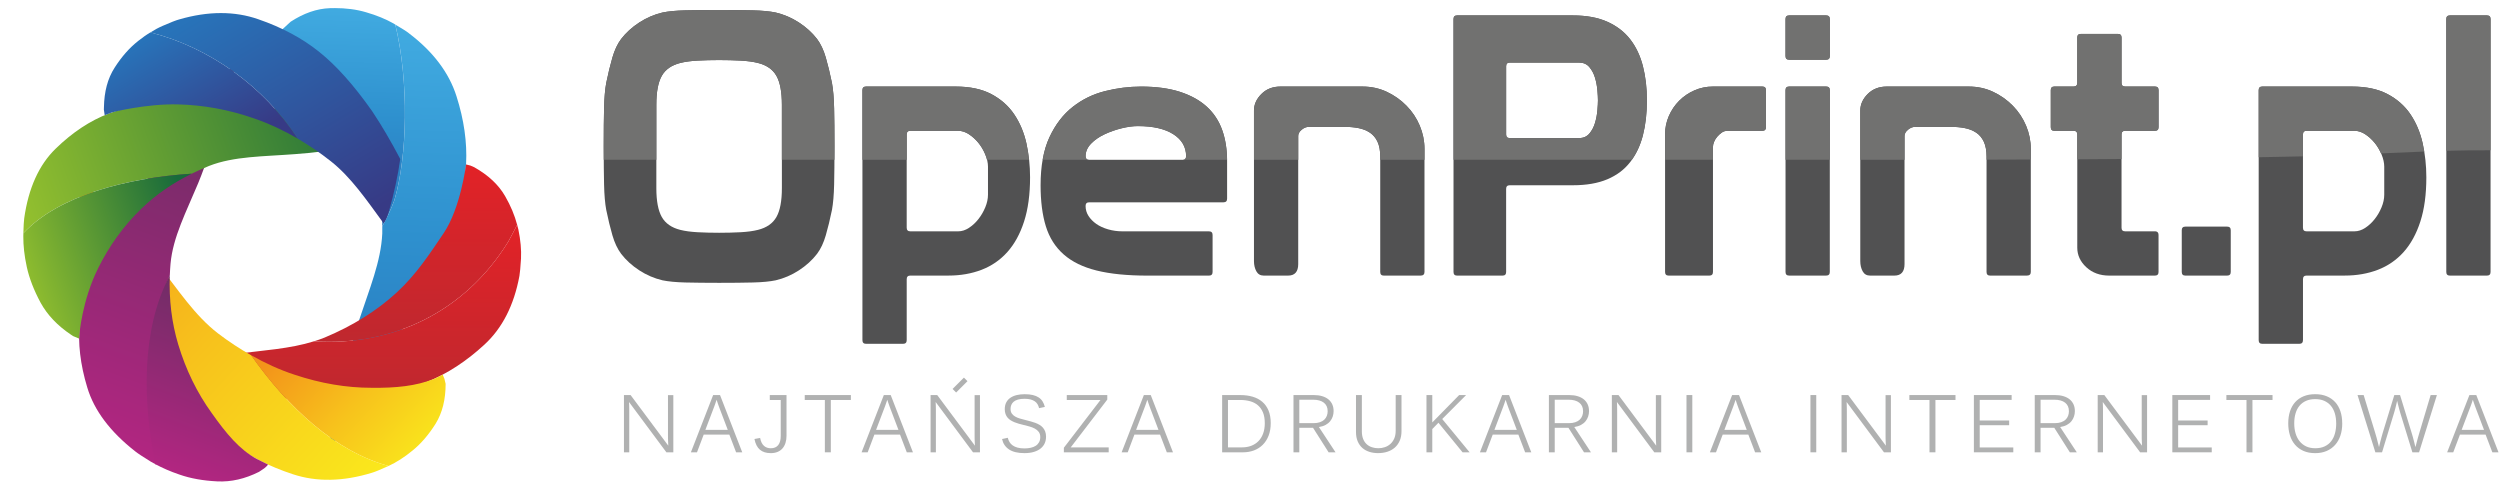 <?xml version="1.0" encoding="UTF-8"?>
<!DOCTYPE svg PUBLIC "-//W3C//DTD SVG 1.1//EN" "http://www.w3.org/Graphics/SVG/1.1/DTD/svg11.dtd">
<!-- Creator: CorelDRAW -->
<svg xmlns:xlink="http://www.w3.org/1999/xlink" xmlns="http://www.w3.org/2000/svg" xml:space="preserve" width="175mm" height="35mm"
style="shape-rendering:geometricPrecision; text-rendering:geometricPrecision; image-rendering:optimizeQuality; fill-rule:evenodd; clip-rule:evenodd"
 viewBox="0 0 175 35">
 <defs>
  <style type="text/css">
   <![CDATA[
    .str0 {stroke:#B0B1B1;stroke-width:0.353}
    .fil15 {fill:none;fill-rule:nonzero}
    .fil12 {fill:#515152;fill-rule:nonzero}
    .fil13 {fill:#717170;fill-rule:nonzero}
    .fil14 {fill:#B0B1B1;fill-rule:nonzero}
    .fil0 {fill:url(#id0)}
    .fil1 {fill:url(#id1)}
    .fil3 {fill:url(#id2)}
    .fil2 {fill:url(#id3)}
    .fil8 {fill:url(#id4)}
    .fil6 {fill:url(#id5)}
    .fil5 {fill:url(#id6)}
    .fil7 {fill:url(#id7)}
    .fil9 {fill:url(#id8)}
    .fil4 {fill:url(#id9)}
    .fil11 {fill:url(#id10)}
    .fil10 {fill:url(#id11)}
   ]]>
  </style>
  <linearGradient id="id0" gradientUnits="userSpaceOnUse" x1="28.262" y1="1.588" x2="27.372" y2="31.44">
   <stop offset="0" style="stop-color:#41ABE1"/>
   <stop offset="0.502" style="stop-color:#2E90CE"/>
   <stop offset="1" style="stop-color:#2873B9"/>
  </linearGradient>
  <linearGradient id="id1" gradientUnits="userSpaceOnUse" xlink:href="#id0" x1="24.385" y1="0.44" x2="23.922" y2="15.975">
  </linearGradient>
  <linearGradient id="id2" gradientUnits="userSpaceOnUse" x1="21.904" y1="15.736" x2="21.904" y2="27.991">
   <stop offset="0" style="stop-color:#E22227"/>
   <stop offset="0.51" style="stop-color:#D0252B"/>
   <stop offset="1" style="stop-color:#BE282F"/>
  </linearGradient>
  <linearGradient id="id3" gradientUnits="userSpaceOnUse" xlink:href="#id2" x1="29.09" y1="11.511" x2="29.09" y2="24.253">
  </linearGradient>
  <linearGradient id="id4" gradientUnits="userSpaceOnUse" x1="1.625" y1="16.292" x2="27.087" y2="7.093">
   <stop offset="0" style="stop-color:#95C12E"/>
   <stop offset="1" style="stop-color:#176A3B"/>
  </linearGradient>
  <linearGradient id="id5" gradientUnits="userSpaceOnUse" x1="5.785" y1="32.659" x2="16.172" y2="4.461">
   <stop offset="0" style="stop-color:#B72583"/>
   <stop offset="1" style="stop-color:#662E62"/>
  </linearGradient>
  <linearGradient id="id6" gradientUnits="userSpaceOnUse" x1="27.618" y1="33.289" x2="4.277" y2="11.892">
   <stop offset="0" style="stop-color:#FAEA1C"/>
   <stop offset="0.502" style="stop-color:#F7C21C"/>
   <stop offset="1" style="stop-color:#F3931A"/>
  </linearGradient>
  <linearGradient id="id7" gradientUnits="userSpaceOnUse" xlink:href="#id5" x1="11.605" y1="33.859" x2="17.017" y2="19.168">
  </linearGradient>
  <linearGradient id="id8" gradientUnits="userSpaceOnUse" xlink:href="#id4" x1="1.451" y1="20.123" x2="13.596" y2="15.736">
  </linearGradient>
  <linearGradient id="id9" gradientUnits="userSpaceOnUse" xlink:href="#id6" x1="29.227" y1="33.18" x2="19.544" y2="24.304">
  </linearGradient>
  <linearGradient id="id10" gradientUnits="userSpaceOnUse" x1="14.64" y1="0.48" x2="23.907" y2="16.065">
   <stop offset="0" style="stop-color:#2873B9"/>
   <stop offset="1" style="stop-color:#373A85"/>
  </linearGradient>
  <linearGradient id="id11" gradientUnits="userSpaceOnUse" xlink:href="#id10" x1="11.605" y1="1.863" x2="16.511" y2="10.114">
  </linearGradient>
 </defs>
 <g id="Warstwa_x0020_1">
  <path class="fil0" d="M22.95 31.308l0 0 0.173 -0.06c0.073,-0.072 0.234,-0.273 0.462,-0.612l0 0c0.234,-0.338 0.56,-0.846 0.97,-1.526l0 0 1.658 -2.742c0.935,-1.554 1.894,-3.182 2.88,-4.913l0 0c0.986,-1.725 1.754,-3.314 2.316,-4.749l0 0c0.732,-2.017 1.147,-3.764 1.218,-5.246l0 0c0.075,-1.493 -0.143,-3.058 -0.669,-4.712l0 0c-0.522,-1.654 -1.632,-3.129 -3.342,-4.425l0 0c-0.146,-0.122 -0.469,-0.322 -0.944,-0.602l0 0c0.964,3.992 0.849,9.23 -0.062,12.281l0 0c-0.238,0.647 -0.526,1.258 -0.851,1.847l0 0 0 0.491c-0.089,1.974 -0.91,3.908 -1.624,6.079l0 0c-1.109,3.399 -1.246,5.77 -2.201,8.859l0.017 0.029z"/>
  <path class="fil1" d="M23.407 0.567l-0.028 0c-0.091,0 -0.183,0.002 -0.276,0.004l0 0c-0.934,0.032 -1.845,0.356 -2.759,0.95l0 0 -0.673 0.619 0 0 0.231 0.011 0.342 0.242 0.264 0.143c1.003,0.763 2.107,1.607 3.125,3.038l0 0c1.029,1.417 1.833,3.036 2.402,4.862l0 0c0.522,1.672 0.755,3.489 0.722,5.411l0 0c0.325,-0.59 0.613,-1.2 0.851,-1.847l0 0c0.911,-3.051 1.026,-8.289 0.062,-12.281l0 0 -0.112 -0.07c-0.539,-0.306 -1.191,-0.577 -1.934,-0.791l0 0c-0.667,-0.199 -1.408,-0.293 -2.219,-0.293z"/>
  <path class="fil2" d="M31.058 16.319c-0.956,1.414 -1.911,2.893 -3.302,4.168l0 0c-1.386,1.272 -3.07,2.323 -5.034,3.143l0 0c-0.245,0.094 -0.488,0.187 -0.742,0.262 5.437,0.361 10.554,-2.023 13.607,-6.99l0 0c0.216,-0.383 0.41,-0.776 0.613,-1.166l0 0c-0.172,-0.653 -0.445,-1.32 -0.844,-2.01l0 0c-0.463,-0.805 -1.188,-1.472 -2.16,-2.021l0 0 -0.274 -0.118 -0.298 -0.076c0,0 -0.378,3.05 -1.566,4.808l0 0z"/>
  <path class="fil3" d="M7.304 26.632l0 0 0.134 0.129c0.092,0.033 0.36,0.084 0.773,0.146l0 0c0.422,0.058 1.039,0.128 1.851,0.206l0 0 3.277 0.288c1.847,0.168 3.785,0.317 5.823,0.454l0 0c2.038,0.132 3.846,0.136 5.415,0.021l0 0c2.179,-0.213 3.966,-0.593 5.354,-1.159l0 0c1.395,-0.567 2.713,-1.427 3.975,-2.59l0 0c1.257,-1.156 2.076,-2.765 2.454,-4.813l0 0c0.035,-0.196 0.074,-0.604 0.111,-1.21l0 0c0.031,-0.61 -0.031,-1.292 -0.184,-2.036l0 0 -0.087 -0.333c-0.203,0.39 -0.397,0.783 -0.613,1.166l0 0c-3.053,4.968 -8.17,7.352 -13.607,6.99l0 0c-1.668,0.526 -3.549,0.634 -5.56,0.891l0 0c-3.615,0.464 -5.835,1.35 -9.095,1.817l0 0 -0.021 0.031z"/>
  <path class="fil4" d="M27.197 32.618l0.001 0c0.541,-0.25 1.112,-0.61 1.681,-1.082l0 0c0.592,-0.479 1.127,-1.103 1.612,-1.872l0 0c0.477,-0.774 0.703,-1.704 0.703,-2.795l0 0 -0.086 -0.36 -0.121 -0.284c0,0 -0.442,0.237 -0.631,0.31l0 0c-1.264,0.486 -2.606,0.631 -4.357,0.61l0 0c-1.746,0.002 -3.543,-0.303 -5.385,-0.917l0 0c-1.029,-0.336 -2.038,-0.798 -3.034,-1.361 2.604,3.693 5.903,6.738 9.619,7.752z"/>
  <path class="fil5" d="M4.697 11.605l0 0.001c0.019,0.11 0.108,0.357 0.262,0.741l0 0c0.159,0.384 0.411,0.948 0.761,1.681l0 0 1.409 2.964c0.791,1.664 1.643,3.404 2.557,5.227l0 0c0.919,1.81 1.838,3.369 2.734,4.663l0 0c1.299,1.783 2.546,3.15 3.757,4.085l0 0c1.207,0.94 2.644,1.677 4.324,2.229l0 0c1.668,0.551 3.514,0.517 5.527,-0.1l0 0c0.195,-0.055 0.58,-0.21 1.134,-0.462l0 0 0.034 -0.017c-3.716,-1.014 -7.015,-4.059 -9.62,-7.752l0 0c-0.78,-0.441 -1.559,-0.95 -2.322,-1.533l0 0c-1.611,-1.24 -2.79,-3.043 -4.229,-4.898l0 0c-2.254,-2.894 -4.169,-4.409 -6.246,-6.997l0 0 -0.042 -0.005 -0.041 0.172z"/>
  <path class="fil6" d="M10.952 32.534l0 0c-0.869,-4.306 -1.032,-8.833 0.934,-13.255l0 0c0.013,-0.272 0.026,-0.547 0.051,-0.819l0 0c0.168,-1.865 1.101,-3.633 1.93,-5.625l0 0c1.291,-3.13 1.529,-5.368 2.647,-8.216l0 0 -0.022 -0.031 -0.183 0.038c-0.083,0.066 -0.253,0.248 -0.515,0.545l0 0c-0.256,0.305 -0.614,0.762 -1.07,1.37l0 0 -1.847 2.468c-1.04,1.385 -2.107,2.858 -3.215,4.412l0 0c-1.097,1.556 -1.962,2.999 -2.611,4.308l0 0c-0.84,1.853 -1.34,3.479 -1.47,4.881l0 0c-0.135,1.402 0.038,2.901 0.529,4.518l0 0c0.482,1.605 1.604,3.095 3.353,4.465l0 0c0.164,0.134 0.533,0.377 1.084,0.718l0 0 0.406 0.224z"/>
  <path class="fil7" d="M10.87 32.49c0.491,0.266 1.054,0.514 1.685,0.727l0 0c0.78,0.276 1.663,0.43 2.644,0.479l0 0c0.986,0.051 1.958,-0.18 2.931,-0.666l0 0c0,0 0.279,-0.178 0.367,-0.245l0 0c0.183,-0.138 0.267,-0.266 0.267,-0.266l0 0 -0.786 -0.389c-1.22,-0.666 -2.136,-1.775 -3.154,-3.212l0 0c-1.031,-1.428 -1.813,-3.03 -2.348,-4.809l0 0c-0.456,-1.517 -0.65,-3.134 -0.59,-4.83l0 0c-2.028,3.823 -1.885,8.905 -1.016,13.211l0 0z"/>
  <path class="fil8" d="M13.152 7.06l-0.007 0 -0.007 0 -0.007 0 -0.007 0 -0.007 0 -0.007 0c-0.13,0 -0.259,0.002 -0.387,0.004 -2.083,0.088 -3.79,0.376 -5.098,0.879l0 0c-1.319,0.502 -2.555,1.323 -3.726,2.462l0 0c-1.17,1.134 -1.907,2.763 -2.204,4.88l0 0c-0.024,0.18 -0.046,0.531 -0.06,1.036l0 0.004c2.45,-2.621 7.192,-3.87 11.784,-4.167l0 0c0.395,-0.193 0.8,-0.377 1.216,-0.544l0 0c1.741,-0.683 3.801,-0.654 6.004,-0.825l0 0c3.454,-0.267 0.752,-0.248 3.863,-0.543l0 0c0.001,-0.004 0.267,0.121 0.615,0.464l0 0c-0.036,-0.083 -0.075,-0.169 -0.116,-0.258l0 0c-0.683,-1.447 1.118,-1.759 0.738,-1.855l0 0 -2.229 -0.354c-1.775,-0.289 -3.636,-0.565 -5.602,-0.83l0 0c-1.771,-0.237 -3.359,-0.353 -4.759,-0.353zm12.585 1.536c0.001,0 0.003,0.001 0.005,0.001l0 0 0.928 0.147c0.407,0.067 0.025,0 -0.375,-0.067l0 0c-0.284,-0.047 -0.577,-0.095 -0.606,-0.095l0 0c-0.008,0 0.006,0.004 0.048,0.013zm0.601 4.165c-0.346,-1.028 -0.833,-1.672 -1.218,-2.051l0 0c1.261,2.911 -0.92,2.421 1.218,2.051l0 0z"/>
  <path class="fil9" d="M1.637 16.325l-0.005 0.22c-0.006,0.632 0.07,1.348 0.243,2.141l0 0c0.175,0.796 0.496,1.628 0.965,2.499l0 0c0.481,0.875 1.188,1.613 2.137,2.249l0 0 0.143 0.094 0.417 0.173 0.019 -0.258c0,0 0.175,-2.396 1.328,-4.699l0 0c0.757,-1.512 1.734,-2.908 3.035,-4.159l0 0c0.993,-0.959 2.165,-1.766 3.502,-2.427l0 0c-4.592,0.298 -9.334,1.546 -11.784,4.167l0 0z"/>
  <path class="fil10" d="M9.662 2.876c-0.6,0.471 -1.144,1.089 -1.635,1.855l0 0c-0.496,0.768 -0.732,1.688 -0.751,2.775l0 0 -0.005 0.166 0.057 0.392 0.43 -0.166c0.003,-0.033 2.478,-0.649 4.722,-0.59l0 0c1.745,0.045 3.538,0.357 5.372,1.004l0 0c1.014,0.352 2.012,0.821 2.994,1.395l0 0c-2.371,-3.663 -6.21,-6.397 -10.317,-7.44 -0.289,0.171 -0.573,0.377 -0.867,0.607l0 0z"/>
  <path class="fil11" d="M10.529 2.269l0 0c4.107,1.043 7.946,3.777 10.316,7.44l0 0c0.78,0.459 1.553,0.978 2.311,1.577l0 0c1.417,1.121 2.485,2.688 3.696,4.344l0 0c0.139,-0.173 0.269,-0.463 0.39,-0.895l0 0c0.363,-1.282 0.617,-2.482 0.776,-3.603l0 0c-0.662,-1.262 -1.321,-2.382 -1.975,-3.36l0 0c-1.265,-1.796 -2.495,-3.181 -3.69,-4.133l0 0c-1.189,-0.957 -2.616,-1.723 -4.282,-2.295l0 0c-0.822,-0.286 -1.691,-0.429 -2.604,-0.429 -0.93,0 -1.907,0.148 -2.928,0.446l0 0c-0.203,0.054 -0.584,0.2 -1.14,0.444l0 0c-0.289,0.124 -0.578,0.279 -0.871,0.464z"/>
  <path class="fil12" d="M48.839 4.242c-0.474,0.025 -0.881,0.081 -1.219,0.165 -0.61,0.152 -1.041,0.453 -1.295,0.902 -0.254,0.449 -0.381,1.122 -0.381,2.019l0 5.842c0,0.898 0.127,1.571 0.381,2.019 0.254,0.449 0.686,0.749 1.295,0.902 0.338,0.085 0.745,0.14 1.219,0.165 0.474,0.025 0.973,0.038 1.499,0.038 0.525,0 1.024,-0.013 1.499,-0.038 0.474,-0.025 0.88,-0.08 1.219,-0.165 0.61,-0.152 1.041,-0.453 1.295,-0.902 0.254,-0.448 0.381,-1.121 0.381,-2.019l0 -5.842c0,-0.897 -0.127,-1.571 -0.381,-2.019 -0.254,-0.448 -0.686,-0.749 -1.295,-0.902 -0.339,-0.084 -0.745,-0.14 -1.219,-0.165 -0.474,-0.025 -0.974,-0.038 -1.499,-0.038 -0.525,0 -1.025,0.013 -1.499,0.038zm-6.579 5.931c0,-0.999 0.008,-1.862 0.025,-2.591 0.017,-0.728 0.067,-1.321 0.152,-1.778 0.135,-0.66 0.279,-1.253 0.432,-1.778 0.152,-0.525 0.356,-0.956 0.61,-1.295 0.339,-0.44 0.762,-0.826 1.27,-1.156 0.508,-0.33 1.05,-0.563 1.626,-0.699 0.406,-0.084 0.94,-0.135 1.6,-0.152 0.66,-0.017 1.448,-0.025 2.362,-0.025 0.914,0 1.702,0.009 2.362,0.025 0.66,0.017 1.194,0.068 1.6,0.152 0.575,0.136 1.118,0.368 1.626,0.699 0.508,0.33 0.931,0.716 1.27,1.156 0.254,0.339 0.457,0.771 0.61,1.295 0.152,0.525 0.296,1.118 0.432,1.778 0.084,0.457 0.135,1.05 0.152,1.778 0.017,0.729 0.025,1.592 0.025,2.591l0 0.152c0,0.999 -0.009,1.863 -0.025,2.591 -0.017,0.728 -0.068,1.321 -0.152,1.778 -0.136,0.66 -0.279,1.253 -0.432,1.778 -0.152,0.525 -0.356,0.957 -0.61,1.295 -0.339,0.441 -0.762,0.826 -1.27,1.156 -0.508,0.33 -1.05,0.563 -1.626,0.699 -0.406,0.085 -0.94,0.136 -1.6,0.152 -0.66,0.017 -1.448,0.025 -2.362,0.025 -0.914,0 -1.702,-0.009 -2.362,-0.025 -0.66,-0.017 -1.194,-0.068 -1.6,-0.152 -0.576,-0.136 -1.118,-0.368 -1.626,-0.699 -0.508,-0.33 -0.931,-0.715 -1.27,-1.156 -0.254,-0.339 -0.457,-0.77 -0.61,-1.295 -0.152,-0.525 -0.297,-1.118 -0.432,-1.778 -0.085,-0.457 -0.136,-1.05 -0.152,-1.778 -0.017,-0.728 -0.025,-1.591 -0.025,-2.591l0 -0.152z"/>
  <path class="fil12" d="M63.469 15.939c0,0.169 0.085,0.254 0.254,0.254l3.353 0c0.254,0 0.504,-0.08 0.749,-0.241 0.245,-0.161 0.466,-0.364 0.66,-0.61 0.194,-0.245 0.356,-0.521 0.483,-0.826 0.127,-0.305 0.191,-0.601 0.191,-0.889l0 -1.956c0,-0.271 -0.064,-0.559 -0.191,-0.864 -0.127,-0.305 -0.288,-0.575 -0.483,-0.813 -0.195,-0.237 -0.415,-0.436 -0.66,-0.597 -0.245,-0.161 -0.495,-0.241 -0.749,-0.241l-3.353 0c-0.169,0 -0.254,0.085 -0.254,0.254l0 6.528zm0 7.874c0,0.169 -0.085,0.254 -0.254,0.254l-2.591 0c-0.169,0 -0.254,-0.085 -0.254,-0.254l0 -17.501c0,-0.169 0.085,-0.254 0.254,-0.254l6.274 0c0.999,0 1.833,0.178 2.502,0.533 0.669,0.356 1.202,0.83 1.6,1.422 0.398,0.593 0.682,1.27 0.851,2.032 0.169,0.762 0.254,1.549 0.254,2.362 0,1.203 -0.14,2.235 -0.419,3.099 -0.279,0.864 -0.669,1.575 -1.168,2.134 -0.499,0.559 -1.101,0.974 -1.803,1.245 -0.703,0.271 -1.477,0.406 -2.324,0.406l-2.667 0c-0.169,0 -0.254,0.085 -0.254,0.254l0 4.267z"/>
  <path class="fil12" d="M82.773 11.189c0.169,0 0.254,-0.085 0.254,-0.254 0,-0.643 -0.296,-1.156 -0.889,-1.537 -0.593,-0.381 -1.422,-0.572 -2.489,-0.572 -0.339,0 -0.716,0.051 -1.13,0.152 -0.415,0.102 -0.813,0.241 -1.194,0.419 -0.381,0.178 -0.699,0.398 -0.953,0.66 -0.254,0.263 -0.381,0.555 -0.381,0.876 0,0.169 0.085,0.254 0.254,0.254l6.528 0zm-6.782 3.226c0,0.254 0.067,0.487 0.203,0.699 0.135,0.212 0.318,0.398 0.546,0.559 0.229,0.161 0.504,0.288 0.826,0.381 0.321,0.093 0.66,0.14 1.016,0.14l6.045 0c0.169,0 0.254,0.085 0.254,0.254l0 2.591c0,0.169 -0.085,0.254 -0.254,0.254l-4.293 0c-1.422,0 -2.612,-0.118 -3.569,-0.356 -0.957,-0.237 -1.727,-0.613 -2.311,-1.13 -0.584,-0.516 -1,-1.172 -1.245,-1.968 -0.246,-0.796 -0.368,-1.753 -0.368,-2.87 0,-1.355 0.207,-2.477 0.622,-3.365 0.415,-0.889 0.956,-1.596 1.626,-2.121 0.669,-0.525 1.422,-0.893 2.261,-1.105 0.838,-0.212 1.68,-0.318 2.527,-0.318 1.05,0 1.956,0.123 2.718,0.368 0.762,0.246 1.388,0.593 1.88,1.041 0.491,0.449 0.851,0.995 1.079,1.638 0.229,0.643 0.343,1.363 0.343,2.159l0 2.642c0,0.169 -0.085,0.254 -0.254,0.254l-9.398 0c-0.169,0 -0.254,0.085 -0.254,0.254z"/>
  <path class="fil12" d="M90.876 18.479c0,0.542 -0.237,0.813 -0.711,0.813l-1.702 0c-0.237,0 -0.411,-0.102 -0.521,-0.305 -0.11,-0.203 -0.165,-0.44 -0.165,-0.711l0 -10.541c0,-0.423 0.173,-0.809 0.521,-1.156 0.347,-0.347 0.792,-0.521 1.333,-0.521l5.74 0c0.61,0 1.177,0.123 1.702,0.368 0.524,0.246 0.986,0.572 1.384,0.978 0.398,0.406 0.707,0.872 0.927,1.397 0.22,0.525 0.33,1.067 0.33,1.626l0 8.611c0,0.169 -0.093,0.254 -0.279,0.254l-2.565 0c-0.169,0 -0.254,-0.085 -0.254,-0.254l0 -8.077c0,-0.423 -0.064,-0.77 -0.191,-1.041 -0.127,-0.271 -0.305,-0.483 -0.533,-0.635 -0.229,-0.152 -0.495,-0.258 -0.8,-0.318 -0.305,-0.059 -0.635,-0.089 -0.991,-0.089l-2.464 0c-0.187,0 -0.36,0.068 -0.521,0.203 -0.161,0.136 -0.241,0.279 -0.241,0.432l0 8.966z"/>
  <path class="fil12" d="M105.683 4.382c-0.169,0 -0.254,0.085 -0.254,0.254l0 4.775c0,0.169 0.085,0.254 0.254,0.254l4.851 0c0.305,0 0.546,-0.105 0.724,-0.318 0.178,-0.211 0.309,-0.461 0.394,-0.749 0.085,-0.287 0.14,-0.58 0.165,-0.876 0.025,-0.296 0.038,-0.529 0.038,-0.699 0,-0.169 -0.013,-0.402 -0.038,-0.699 -0.025,-0.296 -0.08,-0.588 -0.165,-0.876 -0.085,-0.288 -0.216,-0.537 -0.394,-0.749 -0.178,-0.212 -0.419,-0.318 -0.724,-0.318l-4.851 0zm-3.937 -3.048c0,-0.169 0.085,-0.254 0.254,-0.254l8.103 0c0.948,0 1.753,0.148 2.413,0.445 0.66,0.297 1.194,0.707 1.6,1.232 0.406,0.525 0.703,1.152 0.889,1.88 0.186,0.729 0.279,1.524 0.279,2.388 0,0.898 -0.093,1.711 -0.279,2.438 -0.186,0.728 -0.483,1.355 -0.889,1.88 -0.406,0.525 -0.94,0.927 -1.6,1.206 -0.66,0.279 -1.465,0.419 -2.413,0.419l-4.42 0c-0.169,0 -0.254,0.085 -0.254,0.254l0 5.817c0,0.169 -0.085,0.254 -0.254,0.254l-3.175 0c-0.169,0 -0.254,-0.085 -0.254,-0.254l0 -17.424 0 -0.279z"/>
  <path class="fil12" d="M123.362 6.058c0.169,0 0.254,0.085 0.254,0.254l0 2.591c0,0.169 -0.085,0.254 -0.254,0.254l-2.438 0c-0.152,0 -0.288,0.043 -0.406,0.127 -0.118,0.085 -0.225,0.182 -0.318,0.292 -0.093,0.11 -0.165,0.229 -0.216,0.356 -0.051,0.127 -0.076,0.241 -0.076,0.343l0 8.763c0,0.169 -0.085,0.254 -0.254,0.254l-2.845 0c-0.17,0 -0.254,-0.085 -0.254,-0.254l0 -9.652c0,-0.44 0.089,-0.864 0.267,-1.27 0.178,-0.406 0.419,-0.762 0.724,-1.067 0.305,-0.305 0.66,-0.546 1.067,-0.724 0.406,-0.178 0.838,-0.267 1.295,-0.267l3.454 0z"/>
  <path class="fil12" d="M124.987 6.312c0,-0.169 0.084,-0.254 0.254,-0.254l2.591 0c0.169,0 0.254,0.085 0.254,0.254l0 12.725c0,0.169 -0.085,0.254 -0.254,0.254l-2.591 0c-0.17,0 -0.254,-0.085 -0.254,-0.254l0 -12.725zm0.254 -5.232l2.591 0c0.169,0 0.254,0.085 0.254,0.254l0 2.591c0,0.169 -0.085,0.254 -0.254,0.254l-2.591 0c-0.17,0 -0.254,-0.085 -0.254,-0.254l0 -2.591c0,-0.169 0.084,-0.254 0.254,-0.254z"/>
  <path class="fil12" d="M133.318 18.479c0,0.542 -0.237,0.813 -0.711,0.813l-1.702 0c-0.237,0 -0.411,-0.102 -0.521,-0.305 -0.11,-0.203 -0.165,-0.44 -0.165,-0.711l0 -10.541c0,-0.423 0.174,-0.809 0.521,-1.156 0.347,-0.347 0.792,-0.521 1.333,-0.521l5.74 0c0.61,0 1.177,0.123 1.702,0.368 0.525,0.246 0.986,0.572 1.384,0.978 0.398,0.406 0.707,0.872 0.927,1.397 0.22,0.525 0.33,1.067 0.33,1.626l0 8.611c0,0.169 -0.093,0.254 -0.279,0.254l-2.565 0c-0.169,0 -0.254,-0.085 -0.254,-0.254l0 -8.077c0,-0.423 -0.064,-0.77 -0.191,-1.041 -0.127,-0.271 -0.305,-0.483 -0.533,-0.635 -0.229,-0.152 -0.495,-0.258 -0.8,-0.318 -0.305,-0.059 -0.635,-0.089 -0.991,-0.089l-2.464 0c-0.187,0 -0.36,0.068 -0.521,0.203 -0.161,0.136 -0.241,0.279 -0.241,0.432l0 8.966z"/>
  <path class="fil12" d="M148.507 15.939c0,0.169 0.085,0.254 0.254,0.254l2.134 0c0.136,0.017 0.203,0.102 0.203,0.254l0 2.591c0,0.169 -0.085,0.254 -0.254,0.254l-3.2 0c-0.643,0 -1.177,-0.194 -1.6,-0.584 -0.423,-0.39 -0.635,-0.847 -0.635,-1.372l0 -7.925c0,-0.169 -0.085,-0.254 -0.254,-0.254l-1.346 0c-0.169,0 -0.254,-0.085 -0.254,-0.254l0 -2.591c0,-0.169 0.085,-0.254 0.254,-0.254l1.346 0c0.169,0 0.254,-0.085 0.254,-0.254l0 -3.175c0,-0.169 0.085,-0.254 0.254,-0.254l2.591 0c0.169,0 0.254,0.085 0.254,0.254l0 3.175c0,0.169 0.085,0.254 0.254,0.254l2.083 0c0.169,0 0.254,0.085 0.254,0.254l0 2.591c0,0.169 -0.085,0.254 -0.254,0.254l-2.083 0c-0.169,0 -0.254,0.085 -0.254,0.254l0 6.528z"/>
  <path class="fil12" d="M152.723 16.117c0,-0.169 0.085,-0.254 0.254,-0.254l2.921 0c0.169,0 0.254,0.085 0.254,0.254l0 2.921c0,0.169 -0.085,0.254 -0.254,0.254l-2.921 0c-0.169,0 -0.254,-0.085 -0.254,-0.254l0 -2.921z"/>
  <path class="fil12" d="M161.207 15.939c0,0.169 0.084,0.254 0.254,0.254l3.353 0c0.254,0 0.503,-0.08 0.75,-0.241 0.245,-0.161 0.465,-0.364 0.66,-0.61 0.194,-0.245 0.356,-0.521 0.483,-0.826 0.127,-0.305 0.19,-0.601 0.19,-0.889l0 -1.956c0,-0.271 -0.064,-0.559 -0.19,-0.864 -0.127,-0.305 -0.289,-0.575 -0.483,-0.813 -0.195,-0.237 -0.415,-0.436 -0.66,-0.597 -0.246,-0.161 -0.496,-0.241 -0.75,-0.241l-3.353 0c-0.17,0 -0.254,0.085 -0.254,0.254l0 6.528zm0 7.874c0,0.169 -0.085,0.254 -0.254,0.254l-2.591 0c-0.17,0 -0.254,-0.085 -0.254,-0.254l0 -17.501c0,-0.169 0.085,-0.254 0.254,-0.254l6.274 0c0.999,0 1.833,0.178 2.502,0.533 0.669,0.356 1.202,0.83 1.601,1.422 0.398,0.593 0.681,1.27 0.851,2.032 0.169,0.762 0.254,1.549 0.254,2.362 0,1.203 -0.139,2.235 -0.419,3.099 -0.279,0.864 -0.669,1.575 -1.168,2.134 -0.5,0.559 -1.101,0.974 -1.803,1.245 -0.703,0.271 -1.477,0.406 -2.324,0.406l-2.667 0c-0.17,0 -0.254,0.085 -0.254,0.254l0 4.267z"/>
  <path class="fil12" d="M171.494 1.08l2.591 0c0.169,0 0.254,0.085 0.254,0.254l0 15.062 0 0.051 0 2.591c0,0.169 -0.085,0.254 -0.254,0.254l-2.591 0c-0.169,0 -0.254,-0.085 -0.254,-0.254l0 -2.591 0 -0.051 0 -15.062c0,-0.169 0.084,-0.254 0.254,-0.254z"/>
  <path class="fil13" d="M45.943 11.183l0 -3.855c0,-0.897 0.127,-1.571 0.381,-2.019 0.254,-0.448 0.686,-0.749 1.295,-0.902 0.338,-0.085 0.745,-0.14 1.219,-0.165 0.474,-0.025 0.973,-0.038 1.499,-0.038 0.525,0 1.024,0.013 1.499,0.038 0.474,0.025 0.88,0.08 1.219,0.165 0.61,0.152 1.041,0.453 1.295,0.902 0.254,0.449 0.381,1.122 0.381,2.019l0 3.855 3.68 0c0.001,-0.275 0.003,-0.557 0.003,-0.858l0 -0.152c0,-0.999 -0.009,-1.863 -0.025,-2.591 -0.017,-0.728 -0.068,-1.321 -0.152,-1.778 -0.136,-0.66 -0.279,-1.253 -0.432,-1.778 -0.152,-0.525 -0.356,-0.957 -0.61,-1.295 -0.339,-0.44 -0.762,-0.826 -1.27,-1.156 -0.508,-0.33 -1.05,-0.563 -1.626,-0.699 -0.406,-0.085 -0.94,-0.136 -1.6,-0.152 -0.66,-0.017 -1.448,-0.025 -2.362,-0.025 -0.914,0 -1.702,0.009 -2.362,0.025 -0.66,0.017 -1.194,0.068 -1.6,0.152 -0.576,0.136 -1.118,0.368 -1.626,0.699 -0.508,0.33 -0.931,0.715 -1.27,1.156 -0.254,0.339 -0.457,0.771 -0.61,1.295 -0.152,0.525 -0.297,1.118 -0.432,1.778 -0.085,0.457 -0.136,1.05 -0.152,1.778 -0.017,0.728 -0.025,1.592 -0.025,2.591l0 0.152c0,0.299 0.001,0.584 0.003,0.858l3.68 0z"/>
  <path class="fil13" d="M63.469 11.183l0 -1.772c0,-0.169 0.085,-0.254 0.254,-0.254l3.353 0c0.254,0 0.504,0.08 0.749,0.241 0.245,0.161 0.466,0.36 0.66,0.597 0.194,0.237 0.356,0.508 0.483,0.813 0.054,0.128 0.093,0.253 0.124,0.375l2.939 0c-0.042,-0.384 -0.097,-0.765 -0.18,-1.137 -0.169,-0.762 -0.453,-1.439 -0.851,-2.032 -0.398,-0.593 -0.931,-1.067 -1.6,-1.422 -0.669,-0.356 -1.503,-0.533 -2.502,-0.533l-6.274 0c-0.169,0 -0.254,0.085 -0.254,0.254l0 4.871 3.099 0z"/>
  <path class="fil13" d="M76.203 11.183c-0.139,-0.015 -0.212,-0.095 -0.212,-0.248 0,-0.321 0.127,-0.614 0.381,-0.876 0.254,-0.263 0.572,-0.483 0.953,-0.66 0.381,-0.178 0.779,-0.318 1.194,-0.419 0.415,-0.102 0.792,-0.152 1.131,-0.152 1.067,0 1.896,0.191 2.489,0.572 0.592,0.381 0.889,0.893 0.889,1.537 0,0.153 -0.073,0.233 -0.212,0.248l3.079 0c-0.008,-0.763 -0.119,-1.456 -0.34,-2.077 -0.229,-0.643 -0.589,-1.19 -1.079,-1.638 -0.491,-0.448 -1.118,-0.796 -1.88,-1.041 -0.762,-0.245 -1.668,-0.368 -2.718,-0.368 -0.847,0 -1.689,0.106 -2.528,0.318 -0.838,0.212 -1.592,0.58 -2.26,1.105 -0.669,0.525 -1.211,1.232 -1.626,2.121 -0.216,0.463 -0.373,0.992 -0.476,1.581l3.215 0z"/>
  <path class="fil13" d="M90.876 11.183l0 -1.67c0,-0.152 0.08,-0.296 0.241,-0.432 0.161,-0.136 0.334,-0.203 0.521,-0.203l2.464 0c0.356,0 0.686,0.03 0.991,0.089 0.305,0.06 0.572,0.165 0.8,0.318 0.229,0.152 0.406,0.364 0.533,0.635 0.127,0.271 0.191,0.618 0.191,1.041l0 0.223 3.099 0 0 -0.756c0,-0.559 -0.11,-1.101 -0.33,-1.626 -0.22,-0.525 -0.529,-0.991 -0.927,-1.397 -0.398,-0.406 -0.86,-0.732 -1.384,-0.978 -0.525,-0.245 -1.092,-0.368 -1.702,-0.368l-5.74 0c-0.542,0 -0.987,0.174 -1.333,0.521 -0.347,0.347 -0.521,0.732 -0.521,1.156l0 3.448 3.099 0z"/>
  <path class="fil13" d="M105.43 4.636c0,-0.169 0.085,-0.254 0.254,-0.254l4.851 0c0.305,0 0.546,0.106 0.724,0.318 0.178,0.212 0.309,0.461 0.394,0.749 0.084,0.288 0.14,0.58 0.165,0.876 0.025,0.296 0.038,0.529 0.038,0.699 0,0.17 -0.013,0.403 -0.038,0.699 -0.025,0.296 -0.081,0.589 -0.165,0.876 -0.085,0.288 -0.216,0.538 -0.394,0.749 -0.178,0.212 -0.419,0.318 -0.724,0.318l-4.851 0c-0.169,0 -0.254,-0.085 -0.254,-0.254l0 -4.775zm8.794 6.547c0.349,-0.492 0.614,-1.062 0.782,-1.721 0.186,-0.728 0.279,-1.541 0.279,-2.438 0,-0.864 -0.093,-1.659 -0.279,-2.388 -0.187,-0.728 -0.483,-1.355 -0.889,-1.88 -0.406,-0.525 -0.94,-0.935 -1.6,-1.232 -0.66,-0.296 -1.465,-0.445 -2.413,-0.445l-8.103 0c-0.17,0 -0.254,0.085 -0.254,0.254l0 9.849 12.477 0z"/>
  <path class="fil13" d="M119.908 11.183l0 -0.908c0,-0.102 0.025,-0.216 0.076,-0.343 0.051,-0.127 0.122,-0.245 0.216,-0.356 0.093,-0.11 0.199,-0.207 0.318,-0.292 0.118,-0.085 0.254,-0.127 0.406,-0.127l2.438 0c0.169,0 0.254,-0.085 0.254,-0.254l0 -2.591c0,-0.169 -0.085,-0.254 -0.254,-0.254l-3.454 0c-0.457,0 -0.889,0.089 -1.295,0.267 -0.406,0.178 -0.762,0.419 -1.067,0.724 -0.305,0.305 -0.546,0.66 -0.724,1.067 -0.178,0.406 -0.267,0.83 -0.267,1.27l0 1.797 3.353 0z"/>
  <path class="fil13" d="M128.086 11.183l0 -4.871c0,-0.169 -0.085,-0.254 -0.254,-0.254l-2.591 0c-0.169,0 -0.254,0.085 -0.254,0.254l0 4.871 3.099 0z"/>
  <path class="fil13" d="M127.832 1.08l-2.591 0c-0.17,0 -0.254,0.085 -0.254,0.254l0 2.591c0,0.169 0.084,0.254 0.254,0.254l2.591 0c0.169,0 0.254,-0.085 0.254,-0.254l0 -2.591c0,-0.169 -0.085,-0.254 -0.254,-0.254z"/>
  <path class="fil13" d="M133.318 11.183l0 -1.67c0,-0.152 0.08,-0.296 0.241,-0.432 0.161,-0.136 0.334,-0.203 0.521,-0.203l2.464 0c0.356,0 0.686,0.03 0.991,0.089 0.305,0.06 0.572,0.165 0.8,0.318 0.229,0.152 0.406,0.364 0.533,0.635 0.127,0.271 0.191,0.618 0.191,1.041l0 0.216c1.033,-0.003 2.066,-0.007 3.099,-0.011l0 -0.738c0,-0.559 -0.11,-1.101 -0.33,-1.626 -0.22,-0.525 -0.529,-0.991 -0.927,-1.397 -0.398,-0.406 -0.86,-0.732 -1.384,-0.978 -0.525,-0.245 -1.092,-0.368 -1.702,-0.368l-5.74 0c-0.542,0 -0.987,0.174 -1.333,0.521 -0.347,0.347 -0.521,0.732 -0.521,1.156l0 3.448 3.099 0z"/>
  <path class="fil13" d="M143.808 9.157l1.346 0c0.169,0 0.254,0.085 0.254,0.254l0 1.741c1.033,-0.006 2.066,-0.013 3.099,-0.022l0 -1.719c0,-0.169 0.085,-0.254 0.254,-0.254l2.083 0c0.169,0 0.254,-0.085 0.254,-0.254l0 -2.591c0,-0.169 -0.085,-0.254 -0.254,-0.254l-2.083 0c-0.169,0 -0.254,-0.084 -0.254,-0.254l0 -3.175c0,-0.169 -0.085,-0.254 -0.254,-0.254l-2.591 0c-0.17,0 -0.254,0.085 -0.254,0.254l0 3.175c0,0.17 -0.085,0.254 -0.254,0.254l-1.346 0c-0.169,0 -0.254,0.085 -0.254,0.254l0 2.591c0,0.169 0.085,0.254 0.254,0.254z"/>
  <path class="fil13" d="M161.207 10.943l0 -1.532c0,-0.169 0.084,-0.254 0.254,-0.254l3.353 0c0.254,0 0.503,0.081 0.75,0.241 0.245,0.161 0.465,0.36 0.66,0.597 0.178,0.218 0.326,0.468 0.448,0.743 1.009,-0.046 2.017,-0.091 3.026,-0.13 -0.031,-0.188 -0.067,-0.376 -0.108,-0.562 -0.17,-0.762 -0.453,-1.439 -0.851,-2.032 -0.398,-0.592 -0.932,-1.067 -1.601,-1.422 -0.669,-0.356 -1.503,-0.533 -2.502,-0.533l-6.274 0c-0.17,0 -0.254,0.085 -0.254,0.254l0 4.694c1.033,-0.019 2.066,-0.04 3.099,-0.063z"/>
  <path class="fil13" d="M174.339 10.52l0 -9.186c0,-0.169 -0.085,-0.254 -0.254,-0.254l-2.591 0c-0.17,0 -0.254,0.085 -0.254,0.254l0 9.222c1.033,-0.029 2.066,-0.041 3.098,-0.036z"/>
  <path class="fil14" d="M46.647 31.662l-2.615 -3.52c0.004,0.081 0.007,0.164 0.011,0.248 0.002,0.073 0.003,0.152 0.004,0.237 0.001,0.085 0.001,0.165 0.001,0.24l0 2.795 -0.372 0 0 -4.007 0.466 0 2.638 3.542c-0.002,-0.079 -0.006,-0.161 -0.011,-0.245 -0.006,-0.073 -0.009,-0.156 -0.01,-0.249 -0.001,-0.092 -0.001,-0.187 -0.001,-0.282l0 -2.764 0.375 0 0 4.007 -0.485 0z"/>
  <path class="fil14" d="M50.408 28.682c-0.031,-0.081 -0.062,-0.162 -0.091,-0.244 -0.029,-0.082 -0.056,-0.155 -0.078,-0.221 -0.023,-0.065 -0.041,-0.119 -0.054,-0.161 -0.015,-0.042 -0.024,-0.066 -0.028,-0.072 -0.002,0.009 -0.009,0.036 -0.023,0.08 -0.014,0.044 -0.033,0.099 -0.055,0.164 -0.023,0.065 -0.049,0.137 -0.077,0.216 -0.029,0.079 -0.059,0.158 -0.09,0.237l-0.535 1.408 1.566 0 -0.535 -1.408zm1.119 2.979l-0.474 -1.24 -1.794 0 -0.469 1.24 -0.427 0 1.557 -4.007 0.482 0 1.555 4.007 -0.43 0z"/>
  <path class="fil14" d="M53.944 31.719c-0.31,0 -0.56,-0.079 -0.748,-0.237 -0.188,-0.158 -0.317,-0.409 -0.385,-0.752l0.397 -0.074c0.024,0.129 0.059,0.238 0.105,0.33 0.046,0.091 0.101,0.166 0.166,0.223 0.064,0.058 0.137,0.101 0.218,0.128 0.081,0.028 0.167,0.041 0.259,0.041 0.23,0 0.403,-0.074 0.52,-0.222 0.117,-0.148 0.175,-0.361 0.175,-0.638l0 -2.519 -0.766 0 0 -0.344 1.171 0 0 2.847c0,0.185 -0.024,0.353 -0.072,0.503 -0.048,0.15 -0.118,0.278 -0.211,0.385 -0.093,0.106 -0.209,0.188 -0.347,0.245 -0.139,0.057 -0.299,0.085 -0.481,0.085z"/>
  <polygon class="fil14" points="58.157,27.999 58.157,31.662 57.74,31.662 57.74,27.999 56.332,27.999 56.332,27.654 59.562,27.654 59.562,27.999 "/>
  <path class="fil14" d="M62.356 28.682c-0.031,-0.081 -0.062,-0.162 -0.091,-0.244 -0.029,-0.082 -0.056,-0.155 -0.078,-0.221 -0.023,-0.065 -0.041,-0.119 -0.054,-0.161 -0.015,-0.042 -0.024,-0.066 -0.028,-0.072 -0.002,0.009 -0.009,0.036 -0.023,0.08 -0.014,0.044 -0.032,0.099 -0.055,0.164 -0.023,0.065 -0.049,0.137 -0.077,0.216 -0.029,0.079 -0.059,0.158 -0.09,0.237l-0.535 1.408 1.566 0 -0.535 -1.408zm1.119 2.979l-0.474 -1.24 -1.794 0 -0.469 1.24 -0.427 0 1.557 -4.007 0.482 0 1.555 4.007 -0.43 0z"/>
  <path class="fil14" d="M68.111 31.662l-2.615 -3.52c0.004,0.081 0.007,0.164 0.011,0.248 0.002,0.073 0.003,0.152 0.004,0.237 0.001,0.085 0.001,0.165 0.001,0.24l0 2.795 -0.372 0 0 -4.007 0.466 0 2.638 3.542c-0.002,-0.079 -0.006,-0.161 -0.011,-0.245 -0.006,-0.073 -0.009,-0.156 -0.01,-0.249 -0.001,-0.092 -0.001,-0.187 -0.001,-0.282l0 -2.764 0.375 0 0 4.007 -0.485 0z"/>
  <path class="fil14" d="M73.222 30.578c0,0.164 -0.031,0.314 -0.092,0.452 -0.062,0.138 -0.155,0.258 -0.28,0.36 -0.125,0.102 -0.282,0.182 -0.471,0.241 -0.189,0.059 -0.412,0.088 -0.667,0.088 -0.458,0 -0.816,-0.085 -1.076,-0.256 -0.26,-0.171 -0.424,-0.414 -0.492,-0.731l0.4 -0.088c0.028,0.109 0.068,0.208 0.121,0.298 0.053,0.09 0.127,0.169 0.221,0.236 0.094,0.067 0.208,0.119 0.345,0.156 0.136,0.037 0.297,0.055 0.485,0.055 0.156,0 0.302,-0.015 0.437,-0.046 0.135,-0.03 0.252,-0.077 0.35,-0.14 0.098,-0.064 0.175,-0.146 0.231,-0.247 0.056,-0.101 0.084,-0.221 0.084,-0.361 0,-0.149 -0.036,-0.271 -0.108,-0.365 -0.072,-0.095 -0.165,-0.172 -0.28,-0.233 -0.115,-0.061 -0.244,-0.11 -0.387,-0.149 -0.143,-0.039 -0.286,-0.075 -0.427,-0.11 -0.103,-0.026 -0.206,-0.053 -0.309,-0.081 -0.103,-0.029 -0.201,-0.062 -0.296,-0.102 -0.095,-0.04 -0.183,-0.085 -0.265,-0.135 -0.082,-0.051 -0.153,-0.112 -0.215,-0.185 -0.062,-0.072 -0.11,-0.157 -0.145,-0.255 -0.035,-0.097 -0.053,-0.21 -0.053,-0.336 0,-0.186 0.035,-0.345 0.105,-0.477 0.07,-0.132 0.167,-0.241 0.292,-0.325 0.125,-0.084 0.271,-0.147 0.44,-0.187 0.168,-0.04 0.351,-0.061 0.55,-0.061 0.226,0 0.419,0.019 0.579,0.058 0.16,0.038 0.296,0.095 0.409,0.17 0.113,0.074 0.204,0.167 0.273,0.278 0.069,0.111 0.122,0.239 0.159,0.385l-0.405 0.085c-0.024,-0.105 -0.061,-0.198 -0.11,-0.278 -0.05,-0.081 -0.115,-0.149 -0.197,-0.204 -0.082,-0.055 -0.181,-0.098 -0.296,-0.128 -0.116,-0.03 -0.254,-0.045 -0.416,-0.045 -0.18,0 -0.333,0.019 -0.459,0.055 -0.126,0.037 -0.227,0.087 -0.302,0.151 -0.075,0.065 -0.131,0.14 -0.165,0.226 -0.035,0.086 -0.052,0.179 -0.052,0.278 0,0.129 0.029,0.235 0.087,0.32 0.058,0.085 0.136,0.156 0.234,0.212 0.098,0.057 0.213,0.105 0.343,0.143 0.131,0.038 0.268,0.075 0.413,0.11 0.112,0.03 0.224,0.059 0.336,0.088 0.112,0.03 0.221,0.064 0.325,0.103 0.105,0.04 0.202,0.086 0.292,0.139 0.09,0.053 0.168,0.118 0.236,0.196 0.067,0.077 0.12,0.168 0.16,0.271 0.04,0.104 0.059,0.228 0.059,0.371z"/>
  <polygon class="fil14" points="77.609,31.662 74.47,31.662 74.47,31.342 77.033,27.999 74.674,27.999 74.674,27.654 77.51,27.654 77.51,27.971 74.95,31.317 77.609,31.317 "/>
  <path class="fil14" d="M80.558 28.682c-0.031,-0.081 -0.062,-0.162 -0.091,-0.244 -0.029,-0.082 -0.056,-0.155 -0.078,-0.221 -0.023,-0.065 -0.041,-0.119 -0.054,-0.161 -0.015,-0.042 -0.024,-0.066 -0.028,-0.072 -0.002,0.009 -0.01,0.036 -0.023,0.08 -0.014,0.044 -0.033,0.099 -0.055,0.164 -0.023,0.065 -0.049,0.137 -0.077,0.216 -0.029,0.079 -0.059,0.158 -0.09,0.237l-0.535 1.408 1.566 0 -0.535 -1.408zm1.119 2.979l-0.474 -1.24 -1.794 0 -0.468 1.24 -0.427 0 1.557 -4.007 0.482 0 1.555 4.007 -0.43 0z"/>
  <path class="fil14" d="M88.535 29.616c0,-0.288 -0.042,-0.535 -0.125,-0.74 -0.084,-0.205 -0.202,-0.372 -0.353,-0.503 -0.152,-0.131 -0.333,-0.226 -0.544,-0.285 -0.212,-0.06 -0.444,-0.09 -0.698,-0.09l-0.857 0 0 3.318 0.99 0c0.23,0 0.441,-0.036 0.635,-0.109 0.194,-0.073 0.361,-0.18 0.503,-0.323 0.141,-0.142 0.252,-0.32 0.331,-0.532 0.079,-0.212 0.118,-0.458 0.118,-0.737zm0.416 0c0,0.335 -0.05,0.628 -0.149,0.882 -0.099,0.254 -0.237,0.467 -0.412,0.641 -0.176,0.174 -0.381,0.304 -0.617,0.392 -0.236,0.087 -0.491,0.131 -0.765,0.131l-1.458 0 0 -4.007 1.279 0c0.31,0 0.596,0.038 0.856,0.114 0.26,0.076 0.484,0.194 0.672,0.354 0.188,0.16 0.334,0.363 0.438,0.61 0.104,0.247 0.156,0.541 0.156,0.883z"/>
  <path class="fil14" d="M92.936 28.781c0,-0.131 -0.023,-0.245 -0.069,-0.345 -0.046,-0.099 -0.113,-0.183 -0.201,-0.251 -0.088,-0.068 -0.194,-0.119 -0.317,-0.153 -0.123,-0.034 -0.263,-0.051 -0.419,-0.051l-0.978 0 0 1.64 0.998 0c0.171,0 0.319,-0.022 0.444,-0.066 0.125,-0.044 0.227,-0.103 0.306,-0.178 0.079,-0.074 0.138,-0.163 0.178,-0.267 0.04,-0.104 0.059,-0.214 0.059,-0.33zm0.066 2.88l-1.091 -1.717 -0.959 0 0 1.717 -0.408 0 0 -4.007 1.422 0c0.217,0 0.411,0.026 0.583,0.077 0.172,0.051 0.317,0.125 0.436,0.221 0.119,0.096 0.209,0.213 0.273,0.352 0.064,0.139 0.095,0.297 0.095,0.475 0,0.125 -0.02,0.249 -0.059,0.371 -0.04,0.122 -0.101,0.234 -0.183,0.336 -0.083,0.102 -0.189,0.188 -0.32,0.259 -0.131,0.071 -0.287,0.12 -0.468,0.147l1.165 1.77 -0.485 0z"/>
  <path class="fil14" d="M96.471 31.719c-0.217,0 -0.42,-0.029 -0.609,-0.088 -0.189,-0.059 -0.353,-0.149 -0.492,-0.27 -0.139,-0.121 -0.249,-0.276 -0.33,-0.463 -0.081,-0.187 -0.121,-0.411 -0.121,-0.67l0 -2.574 0.411 0 0 2.535c0,0.208 0.03,0.386 0.09,0.536 0.059,0.15 0.142,0.272 0.247,0.368 0.105,0.096 0.227,0.167 0.367,0.213 0.139,0.047 0.289,0.07 0.449,0.07 0.156,0 0.307,-0.024 0.452,-0.073 0.145,-0.048 0.274,-0.122 0.387,-0.222 0.113,-0.099 0.204,-0.226 0.273,-0.38 0.069,-0.154 0.103,-0.337 0.103,-0.548l0 -2.5 0.408 0 0 2.516c0,0.265 -0.043,0.494 -0.128,0.688 -0.086,0.194 -0.202,0.354 -0.349,0.481 -0.147,0.127 -0.32,0.222 -0.518,0.285 -0.198,0.064 -0.411,0.095 -0.639,0.095z"/>
  <polygon class="fil14" points="102.38,31.662 100.69,29.592 100.26,30.033 100.26,31.662 99.853,31.662 99.853,27.654 100.26,27.654 100.26,29.57 102.14,27.654 102.628,27.654 100.955,29.332 102.873,31.662 "/>
  <path class="fil14" d="M105.64 28.682c-0.031,-0.081 -0.062,-0.162 -0.091,-0.244 -0.029,-0.082 -0.056,-0.155 -0.078,-0.221 -0.023,-0.065 -0.041,-0.119 -0.054,-0.161 -0.015,-0.042 -0.024,-0.066 -0.028,-0.072 -0.002,0.009 -0.009,0.036 -0.023,0.08 -0.014,0.044 -0.032,0.099 -0.055,0.164 -0.023,0.065 -0.049,0.137 -0.077,0.216 -0.029,0.079 -0.059,0.158 -0.09,0.237l-0.535 1.408 1.566 0 -0.535 -1.408zm1.119 2.979l-0.474 -1.24 -1.794 0 -0.469 1.24 -0.427 0 1.557 -4.007 0.482 0 1.555 4.007 -0.43 0z"/>
  <path class="fil14" d="M110.815 28.781c0,-0.131 -0.023,-0.245 -0.069,-0.345 -0.046,-0.099 -0.113,-0.183 -0.201,-0.251 -0.088,-0.068 -0.194,-0.119 -0.317,-0.153 -0.123,-0.034 -0.263,-0.051 -0.419,-0.051l-0.978 0 0 1.64 0.998 0c0.171,0 0.319,-0.022 0.444,-0.066 0.125,-0.044 0.227,-0.103 0.306,-0.178 0.079,-0.074 0.138,-0.163 0.178,-0.267 0.04,-0.104 0.059,-0.214 0.059,-0.33zm0.066 2.88l-1.091 -1.717 -0.959 0 0 1.717 -0.408 0 0 -4.007 1.422 0c0.217,0 0.411,0.026 0.583,0.077 0.172,0.051 0.317,0.125 0.436,0.221 0.118,0.096 0.209,0.213 0.273,0.352 0.064,0.139 0.095,0.297 0.095,0.475 0,0.125 -0.02,0.249 -0.059,0.371 -0.04,0.122 -0.101,0.234 -0.183,0.336 -0.083,0.102 -0.189,0.188 -0.32,0.259 -0.131,0.071 -0.287,0.12 -0.469,0.147l1.166 1.77 -0.485 0z"/>
  <path class="fil14" d="M115.8 31.662l-2.615 -3.52c0.004,0.081 0.007,0.164 0.011,0.248 0.002,0.073 0.003,0.152 0.004,0.237 0.001,0.085 0.001,0.165 0.001,0.24l0 2.795 -0.372 0 0 -4.007 0.466 0 2.638 3.542c-0.002,-0.079 -0.006,-0.161 -0.011,-0.245 -0.006,-0.073 -0.009,-0.156 -0.01,-0.249 -0.001,-0.092 -0.002,-0.187 -0.002,-0.282l0 -2.764 0.375 0 0 4.007 -0.485 0z"/>
  <polygon class="fil14" points="118.054,27.654 118.462,27.654 118.462,31.662 118.054,31.662 "/>
  <path class="fil14" d="M121.738 28.682c-0.031,-0.081 -0.062,-0.162 -0.091,-0.244 -0.029,-0.082 -0.056,-0.155 -0.078,-0.221 -0.023,-0.065 -0.041,-0.119 -0.054,-0.161 -0.015,-0.042 -0.024,-0.066 -0.028,-0.072 -0.002,0.009 -0.009,0.036 -0.023,0.08 -0.014,0.044 -0.032,0.099 -0.055,0.164 -0.023,0.065 -0.049,0.137 -0.077,0.216 -0.029,0.079 -0.059,0.158 -0.09,0.237l-0.535 1.408 1.566 0 -0.535 -1.408zm1.119 2.979l-0.474 -1.24 -1.794 0 -0.469 1.24 -0.427 0 1.557 -4.007 0.482 0 1.555 4.007 -0.43 0z"/>
  <polygon class="fil14" points="126.731,27.654 127.138,27.654 127.138,31.662 126.731,31.662 "/>
  <path class="fil14" d="M131.878 31.662l-2.615 -3.52c0.004,0.081 0.007,0.164 0.011,0.248 0.002,0.073 0.003,0.152 0.004,0.237 0.001,0.085 0.001,0.165 0.001,0.24l0 2.795 -0.372 0 0 -4.007 0.466 0 2.638 3.542c-0.002,-0.079 -0.006,-0.161 -0.011,-0.245 -0.006,-0.073 -0.009,-0.156 -0.01,-0.249 -0.001,-0.092 -0.001,-0.187 -0.001,-0.282l0 -2.764 0.375 0 0 4.007 -0.485 0z"/>
  <polygon class="fil14" points="135.48,27.999 135.48,31.662 135.064,31.662 135.064,27.999 133.655,27.999 133.655,27.654 136.885,27.654 136.885,27.999 "/>
  <polygon class="fil14" points="138.172,31.662 138.172,27.654 140.815,27.654 140.815,27.993 138.58,27.993 138.58,29.435 140.641,29.435 140.641,29.765 138.58,29.765 138.58,31.322 140.931,31.322 140.931,31.662 "/>
  <path class="fil14" d="M144.824 28.781c0,-0.131 -0.023,-0.245 -0.069,-0.345 -0.046,-0.099 -0.113,-0.183 -0.201,-0.251 -0.088,-0.068 -0.194,-0.119 -0.317,-0.153 -0.123,-0.034 -0.263,-0.051 -0.419,-0.051l-0.978 0 0 1.64 0.998 0c0.171,0 0.319,-0.022 0.444,-0.066 0.125,-0.044 0.227,-0.103 0.306,-0.178 0.079,-0.074 0.138,-0.163 0.178,-0.267 0.04,-0.104 0.059,-0.214 0.059,-0.33zm0.066 2.88l-1.091 -1.717 -0.959 0 0 1.717 -0.408 0 0 -4.007 1.422 0c0.217,0 0.411,0.026 0.583,0.077 0.172,0.051 0.317,0.125 0.436,0.221 0.118,0.096 0.209,0.213 0.273,0.352 0.064,0.139 0.095,0.297 0.095,0.475 0,0.125 -0.02,0.249 -0.059,0.371 -0.04,0.122 -0.101,0.234 -0.183,0.336 -0.083,0.102 -0.189,0.188 -0.32,0.259 -0.131,0.071 -0.287,0.12 -0.469,0.147l1.166 1.77 -0.485 0z"/>
  <path class="fil14" d="M149.809 31.662l-2.615 -3.52c0.004,0.081 0.007,0.164 0.011,0.248 0.002,0.073 0.003,0.152 0.004,0.237 0.001,0.085 0.001,0.165 0.001,0.24l0 2.795 -0.372 0 0 -4.007 0.466 0 2.638 3.542c-0.002,-0.079 -0.006,-0.161 -0.011,-0.245 -0.006,-0.073 -0.009,-0.156 -0.01,-0.249 -0.001,-0.092 -0.001,-0.187 -0.001,-0.282l0 -2.764 0.375 0 0 4.007 -0.485 0z"/>
  <polygon class="fil14" points="152.063,31.662 152.063,27.654 154.706,27.654 154.706,27.993 152.471,27.993 152.471,29.435 154.533,29.435 154.533,29.765 152.471,29.765 152.471,31.322 154.822,31.322 154.822,31.662 "/>
  <polygon class="fil14" points="157.671,27.999 157.671,31.662 157.255,31.662 157.255,27.999 155.847,27.999 155.847,27.654 159.077,27.654 159.077,27.999 "/>
  <path class="fil14" d="M163.533 29.639c0,-0.255 -0.031,-0.488 -0.094,-0.699 -0.062,-0.211 -0.156,-0.39 -0.28,-0.538 -0.124,-0.148 -0.277,-0.262 -0.46,-0.343 -0.183,-0.081 -0.394,-0.121 -0.632,-0.121 -0.244,0 -0.459,0.04 -0.642,0.121 -0.183,0.081 -0.337,0.195 -0.46,0.343 -0.123,0.148 -0.216,0.327 -0.277,0.538 -0.062,0.21 -0.092,0.443 -0.092,0.699 0,0.255 0.032,0.489 0.095,0.701 0.064,0.212 0.158,0.396 0.283,0.55 0.125,0.154 0.278,0.274 0.46,0.359 0.182,0.086 0.393,0.128 0.634,0.128 0.253,0 0.473,-0.043 0.657,-0.13 0.184,-0.086 0.337,-0.206 0.456,-0.361 0.12,-0.154 0.208,-0.338 0.266,-0.551 0.058,-0.213 0.087,-0.446 0.087,-0.697zm0.424 0c0,0.313 -0.043,0.597 -0.129,0.853 -0.086,0.257 -0.211,0.475 -0.374,0.656 -0.163,0.181 -0.361,0.322 -0.594,0.422 -0.233,0.1 -0.498,0.15 -0.794,0.15 -0.314,0 -0.589,-0.052 -0.824,-0.156 -0.235,-0.104 -0.432,-0.248 -0.59,-0.433 -0.158,-0.184 -0.277,-0.404 -0.356,-0.659 -0.079,-0.254 -0.119,-0.532 -0.119,-0.834 0,-0.312 0.041,-0.595 0.124,-0.847 0.083,-0.253 0.204,-0.467 0.364,-0.644 0.16,-0.176 0.357,-0.313 0.591,-0.409 0.234,-0.096 0.504,-0.145 0.809,-0.145 0.303,0 0.572,0.049 0.807,0.146 0.235,0.098 0.433,0.235 0.594,0.413 0.161,0.178 0.283,0.393 0.365,0.643 0.083,0.251 0.124,0.532 0.124,0.842z"/>
  <path class="fil14" d="M169.336 31.662l-0.469 0 -0.846 -2.751c-0.022,-0.073 -0.045,-0.158 -0.072,-0.255 -0.026,-0.096 -0.049,-0.189 -0.072,-0.28 -0.026,-0.104 -0.051,-0.21 -0.077,-0.317 -0.024,0.107 -0.048,0.212 -0.074,0.317 -0.022,0.09 -0.046,0.184 -0.071,0.281 -0.025,0.098 -0.049,0.182 -0.073,0.254l-0.838 2.751 -0.469 0 -1.248 -4.007 0.43 0 0.81 2.657c0.038,0.121 0.073,0.24 0.103,0.357 0.03,0.117 0.058,0.222 0.081,0.315l0.08 0.311c0.029,-0.128 0.06,-0.254 0.091,-0.377 0.026,-0.107 0.055,-0.217 0.087,-0.332 0.032,-0.115 0.061,-0.216 0.087,-0.304l0.805 -2.626 0.403 0 0.805 2.626c0.028,0.085 0.057,0.184 0.088,0.3 0.031,0.116 0.061,0.227 0.088,0.334 0.029,0.125 0.061,0.252 0.093,0.38 0.004,0 0.014,-0.033 0.03,-0.099 0.017,-0.066 0.038,-0.149 0.064,-0.248 0.026,-0.1 0.055,-0.207 0.087,-0.323 0.032,-0.116 0.063,-0.221 0.092,-0.314l0.794 -2.657 0.438 0 -1.248 4.007z"/>
  <path class="fil14" d="M173.346 28.682c-0.031,-0.081 -0.062,-0.162 -0.091,-0.244 -0.029,-0.082 -0.055,-0.155 -0.078,-0.221 -0.023,-0.065 -0.041,-0.119 -0.054,-0.161 -0.015,-0.042 -0.024,-0.066 -0.028,-0.072 -0.002,0.009 -0.009,0.036 -0.023,0.08 -0.014,0.044 -0.032,0.099 -0.055,0.164 -0.023,0.065 -0.048,0.137 -0.077,0.216 -0.029,0.079 -0.058,0.158 -0.09,0.237l-0.535 1.408 1.566 0 -0.535 -1.408zm1.119 2.979l-0.474 -1.24 -1.794 0 -0.469 1.24 -0.427 0 1.557 -4.007 0.482 0 1.555 4.007 -0.43 0z"/>
  <line class="fil15 str0" x1="66.805" y1="27.351" x2="67.599" y2= "26.557" />
 </g>
</svg>

